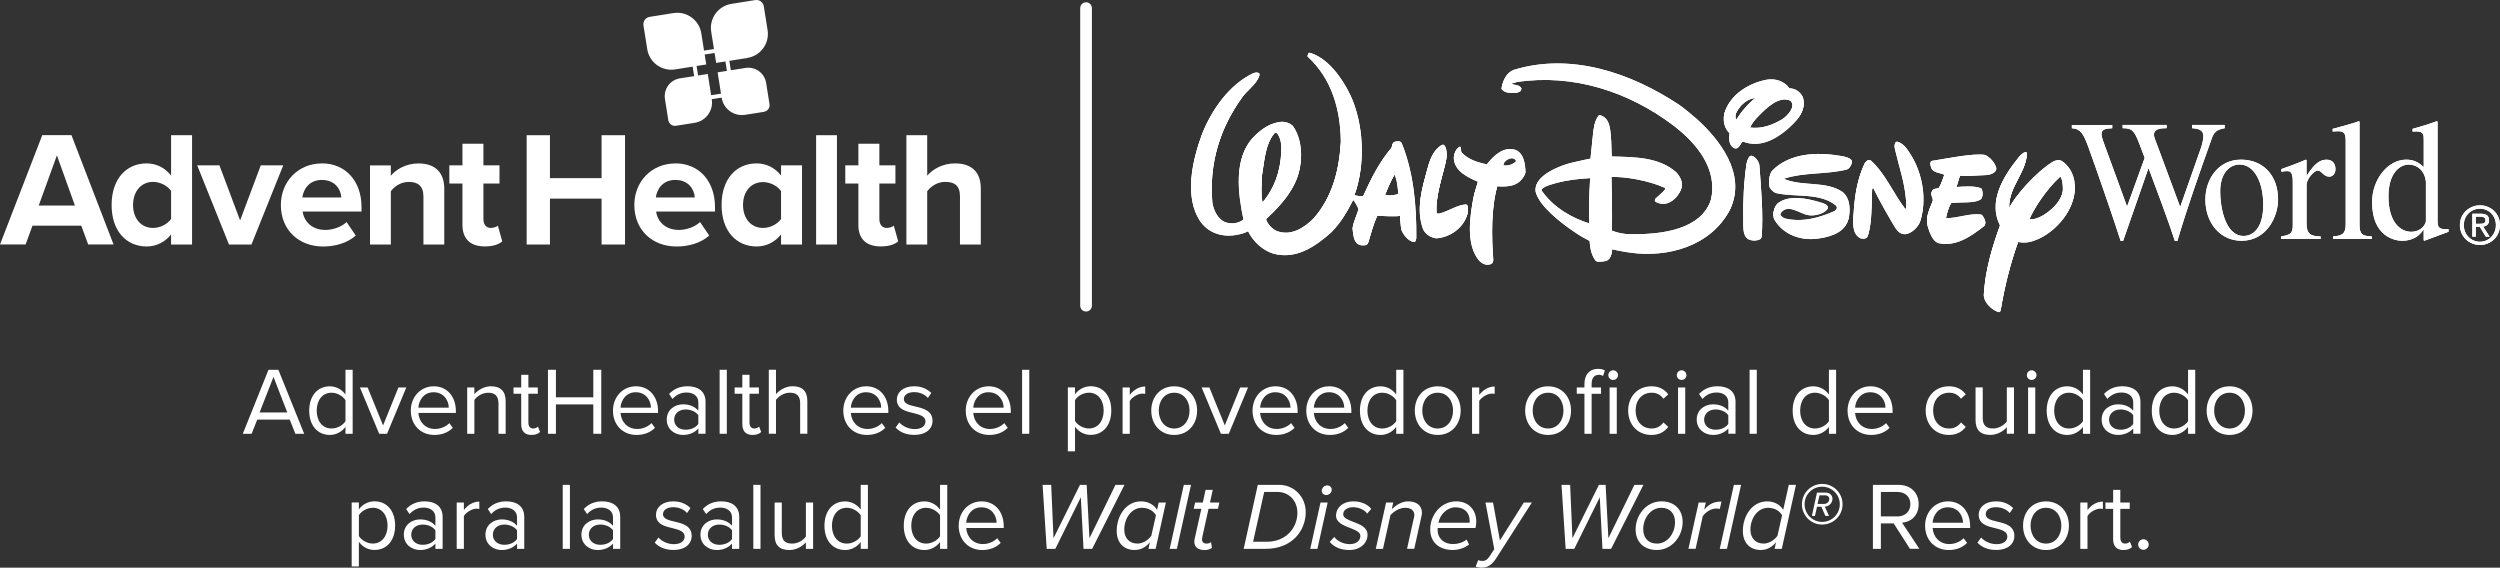 <?xml version="1.0" encoding="UTF-8"?>
<svg id="Layer_1" xmlns="http://www.w3.org/2000/svg" viewBox="0 0 641.06 145.56">
  <rect x="0" y="0" width="641.06" height="145.56" fill="#333333" stroke="none"/>
  <defs>
    <style>
      .cls-1 {
        fill: #fff;
      }
    </style>
  </defs>
  <g>
    <g>
      <path class="cls-1" d="M20.85,57.86h-12.52l-1.77,4.83H0l10.84-28.03h7.48l10.8,28.03h-6.51l-1.77-4.83ZM9.92,52.7h9.29l-4.62-12.86-4.66,12.86Z"/>
      <path class="cls-1" d="M43.87,60.13c-1.6,1.98-3.82,3.07-6.26,3.07-5.13,0-8.99-3.87-8.99-10.63s3.82-10.67,8.99-10.67c2.4,0,4.66,1.05,6.26,3.11v-10.34h5.38v28.03h-5.38v-2.56ZM43.87,48.95c-.92-1.34-2.82-2.31-4.62-2.31-3.03,0-5.13,2.4-5.13,5.93s2.1,5.88,5.13,5.88c1.81,0,3.7-.97,4.62-2.31v-7.19Z"/>
      <path class="cls-1" d="M50.55,42.4h5.72l5.3,14.12,5.3-14.12h5.76l-8.15,20.3h-5.76l-8.15-20.3Z"/>
      <path class="cls-1" d="M82.53,41.89c6.05,0,10.17,4.54,10.17,11.18v1.18h-15.09c.34,2.56,2.4,4.71,5.84,4.71,1.89,0,4.12-.76,5.42-2.02l2.35,3.45c-2.06,1.89-5.21,2.82-8.36,2.82-6.18,0-10.84-4.16-10.84-10.67,0-5.88,4.33-10.63,10.51-10.63ZM77.53,50.64h10c-.13-1.93-1.47-4.5-5-4.5-3.32,0-4.75,2.48-5,4.5Z"/>
      <path class="cls-1" d="M108.58,50.43c0-2.82-1.47-3.78-3.74-3.78-2.1,0-3.74,1.18-4.62,2.4v13.66h-5.34v-20.3h5.34v2.65c1.3-1.55,3.78-3.15,7.1-3.15,4.45,0,6.6,2.52,6.6,6.47v14.33h-5.34v-12.27Z"/>
      <path class="cls-1" d="M118.58,57.65v-10.59h-3.36v-4.66h3.36v-5.55h5.38v5.55h4.12v4.66h-4.12v9.16c0,1.26.67,2.23,1.85,2.23.8,0,1.55-.29,1.85-.59l1.13,4.03c-.8.71-2.23,1.3-4.45,1.3-3.74,0-5.76-1.93-5.76-5.55Z"/>
      <path class="cls-1" d="M154.26,50.93h-13.24v11.77h-5.97v-28.03h5.97v11.01h13.24v-11.01h6.01v28.03h-6.01v-11.77Z"/>
      <path class="cls-1" d="M173.17,41.89c6.05,0,10.17,4.54,10.17,11.18v1.18h-15.09c.34,2.56,2.4,4.71,5.84,4.71,1.89,0,4.12-.76,5.42-2.02l2.35,3.45c-2.06,1.89-5.21,2.82-8.36,2.82-6.18,0-10.84-4.16-10.84-10.67,0-5.88,4.33-10.63,10.51-10.63ZM168.17,50.64h10c-.13-1.93-1.47-4.5-5-4.5-3.32,0-4.75,2.48-5,4.5Z"/>
      <path class="cls-1" d="M200.28,60.13c-1.6,1.98-3.82,3.07-6.26,3.07-5.13,0-8.99-3.87-8.99-10.63s3.82-10.67,8.99-10.67c2.4,0,4.67,1.05,6.26,3.11v-2.61h5.38v20.3h-5.38v-2.56ZM200.28,49c-.93-1.34-2.82-2.31-4.62-2.31-3.03,0-5.13,2.35-5.13,5.88s2.1,5.88,5.13,5.88c1.81,0,3.7-.97,4.62-2.31v-7.14Z"/>
      <path class="cls-1" d="M209.27,34.67h5.34v28.03h-5.34v-28.03Z"/>
      <path class="cls-1" d="M220.11,57.65v-10.59h-3.36v-4.66h3.36v-5.55h5.38v5.55h4.12v4.66h-4.12v9.16c0,1.26.67,2.23,1.85,2.23.8,0,1.55-.29,1.85-.59l1.13,4.03c-.8.71-2.23,1.3-4.46,1.3-3.74,0-5.76-1.93-5.76-5.55Z"/>
      <path class="cls-1" d="M246.16,50.34c0-2.82-1.47-3.7-3.78-3.7-2.06,0-3.7,1.18-4.62,2.4v13.66h-5.34v-28.03h5.34v10.38c1.3-1.55,3.83-3.15,7.14-3.15,4.46,0,6.6,2.44,6.6,6.39v14.42h-5.34v-12.36Z"/>
    </g>
    <g>
      <path class="cls-1" d="M185.61,13.2l1.65,10.43-7.39,1.17-1.65-10.43,7.39-1.17M186.46,12.03l-9.41,1.49,1.97,12.46,9.41-1.49-1.97-12.46h0Z"/>
      <path class="cls-1" d="M181.11,16.53l-8,1.27c-3.4.54-6.6-1.78-7.14-5.19l-.97-6.09c-.17-1.05.55-2.04,1.6-2.2l6.09-.97c3.4-.54,6.6,1.78,7.14,5.19l1.27,8Z"/>
      <path class="cls-1" d="M191.64,14.86l-8,1.27-1.27-8c-.54-3.41,1.78-6.6,5.19-7.14l6.09-.97c1.05-.17,2.04.55,2.21,1.6l.97,6.09c.54,3.41-1.78,6.6-5.19,7.14Z"/>
      <path class="cls-1" d="M178.16,31.49l-4.82.76c-.94.15-1.82-.49-1.97-1.43l-.86-5.43c-.4-2.53,1.32-4.9,3.85-5.3l7.13-1.13,1.03,6.51c.45,2.87-1.5,5.56-4.37,6.02Z"/>
      <path class="cls-1" d="M195.89,28.68l-4.82.76c-2.87.45-5.56-1.5-6.02-4.37l-1.03-6.52,7.14-1.13c2.53-.4,4.9,1.32,5.3,3.85l.86,5.43c.15.94-.49,1.82-1.43,1.97Z"/>
    </g>
  </g>
  <g>
    <path class="cls-1" d="M570.45,32.03h-8.37v.83c1.42.14,2.92.31,2.92,2.04,0,.92-.34,2.24-.68,3.19l-5.27,14.98-5.59-15.07c-.62-1.74-1.13-2.7-1.13-3.46,0-1.58,1.93-1.67,3.25-1.67v-.83h-11.29v.83c2.26.05,2.89.31,4.28,3.97l1.38,3.64-4.52,12.48-6.08-16.64c-.2-.55-.47-1.32-.47-1.94,0-1.15.85-1.41,2.75-1.5v-.83h-10.36v.83c2.41.2,3,1.5,4.36,5.17,1.6,4.42,6,16.98,8.16,23.75h.62l6.52-18.71c1.81,4.8,5.28,14.09,6.76,18.71h.64c2.5-8.54,5.87-18,8.79-26.21.6-1.74,1.27-2.35,3.34-2.71v-.83Z"/>
    <path class="cls-1" d="M575.36,60.51c-5.07,0-6.05-8.15-6.05-11.42,0-4.6,2.33-6.9,4.99-6.9,3.88,0,6.05,4.8,6.05,10.29,0,6.31-2.84,8.02-4.99,8.02M574.64,40.94c-5.66,0-9.13,4.82-9.13,10.25,0,5.98,3.81,10.55,9.27,10.55,6.42,0,9.37-6.15,9.37-10.55,0-6.39-3.97-10.25-9.5-10.25"/>
    <path class="cls-1" d="M587.93,57.58c0,2.48-.67,2.6-3.01,3.05v.66h10.14v-.66c-2.16-.1-3.6-.27-3.6-3.3v-9.96c0-1.41,1.88-3.63,2.88-3.63s1.44,1.56,2.92,1.56c1.01,0,1.61-.85,1.61-1.95,0-1.48-.85-2.4-2.29-2.4-1.61,0-3.04.9-5.03,4.04h-.09v-3.95l-.2-.09c-2.07.9-4.19,1.7-6.26,2.4v.7c.38-.08.84-.17,1.44-.17.66,0,1.48.04,1.48,2.65v11.06Z"/>
    <path class="cls-1" d="M598.24,61.29h9.97v-.66c-2.45-.12-3.17-.5-3.17-3.05v-26.4l-.17-.09c-2.24.75-4.48,1.37-6.72,1.95v.69c.51-.03.89-.08,1.43-.08,1.65,0,1.91.71,1.91,2.7v21.09c0,2.42-.76,3.01-3.25,3.18v.66Z"/>
    <path class="cls-1" d="M622.06,56.78c-.35,1.6-1.99,2.66-3.75,2.66-2.8,0-5.85-2.46-5.85-9.07,0-6.01,2.88-8.17,5.24-8.17,1.99,0,4.06,1.41,4.36,4.42v10.16ZM627.89,58.74c-2.84.21-2.84-.66-2.84-2.48v-25.08l-.21-.09c-2.02.75-4.09,1.37-6.2,1.95v.7c.33-.03.76-.03,1-.03,1.86,0,1.86.92,1.86,2.24v6.9c-1.39-1.3-2.66-1.91-4.48-1.91-4.73,0-8.76,5.09-8.76,10.88,0,9.03,6.06,9.92,7.7,9.92,3.13,0,4.68-1.63,5.45-2.84h.08v2.7l.17.14c2.25-.84,4.19-1.56,6.21-2.31v-.7Z"/>
    <path class="cls-1" d="M634.85,57.39v-1.83h1.21c.63,0,1.27.15,1.27.87,0,.91-.67.95-1.43.95h-1.05ZM634.85,58.15h1.02l1.55,2.54h.98l-1.66-2.59c.86-.12,1.51-.57,1.51-1.61,0-1.16-.67-1.68-2.06-1.68h-2.22v5.88h.88v-2.54ZM635.93,62.82c2.76,0,5.13-2.14,5.13-5.1s-2.37-5.07-5.13-5.07-5.16,2.15-5.16,5.07,2.36,5.1,5.16,5.1M631.78,57.73c0-2.4,1.82-4.22,4.14-4.22s4.09,1.82,4.09,4.22-1.81,4.26-4.09,4.26-4.14-1.81-4.14-4.26"/>
    <path class="cls-1" d="M346.09,24.55c3.53,7.43,4.02,17.92,1.1,25.8.79.19,1.42.34,2.27.23,1.98-4.36,4.1-8.72,7.39-12.55,0-.52.14-1.23.73-1.38.58-.17,1.46-.25,1.75.39,3.01,7.41,3.81,15.83,3.74,24.24-.01.41-.14.83-.53.78-1.45-.23-2.7-1.83-3.22-3.2,0,0-.43-2.9-.29-3.54-.64.34-5.85,0-5.85,0-1.09,2.2-1.67,4.66-2.41,7.05-.25.67-1.32.62-2.05.46-1.75-.62-1.67-2.68-1.91-4.28.3-1.77,1.1-3.23,1.54-4.82-.05-.48-.99-2.15-1.38-2.47-1.46,2.91-3.14,5.89-5.71,8.43-4.16,3.67-8.97,6.88-14.7,5.36-2.63-.77-5.26-3.07-6.51-5.75-.75.39-1.68.69-2.56.85-3.55.78-7.31-.09-9.65-3.3-4.32-6.33-2.05-15.76.37-22.34,2.49-6.19,6.94-12.55,13.09-15.46.62-.26,1.81-.22,1.54.54-.8,2.28-3.23,3.65-4.55,5.72-5.47,7.67-8.4,16.76-7.53,26.87.29,2.05,1.4,4.35,3.37,5.12,1.61.53,3.52.3,4.76-.84-1.39-6.57-2.7-15.75,2.48-21.04,2.06-2.14,4.39-3.66,7.17-3.89,1.03,0,2.16.32,2.93,1.13,2.78,3.99,2.57,10.34.44,14.55-1.61,3.37-4.46,6.44-7.39,9.1.21,1.29,1.53,2.68,2.71,3.2,3.58,1.4,6.94-.66,9.49-3.2,4.9-5.57,6.68-12.56,7.1-19.96-.07-8.28-2.35-16.15-8.41-21.75-.3-.11-.07-.85.37-.76,4.54,1.31,8.27,6.42,10.3,10.71M430.21,27.02c-11.88-7.81-27.22-13.33-42.14-8.8-1.89.68-2.78,2.75-3.07,4.57.95,1.24,2.42,1.02,3.96,1.02.36-.23,1.02-.23,1.09-.78-.51-1.14-1.98-.75-2.78-1.37.43-.44,1.09-.3,1.6-.61,14.49-2.22,28.75,2.48,40.09,11.02,5.99,4.54,11.69,11.25,9.72,19.35-2.59,7.86-12.73,9.05-20.62,8.95-1.76,0-3.27-.3-4.83-.9.05-4.88-.04-10.97-.13-14.07,3.26-.2,9.56.84,13.74,2.74.8.57-1.54,2.23-2.42,3.08-.48.58,1.31,1.16,2.49,1.06,1.83-.3,3.36-1.84,4.1-3.6.49-1.67-.27-2.97-1.24-4.13-4.47-3.97-10.61-3.94-16.61-4.11-.06-2.19-.11-5.5-.51-7.48-.4-1.97-1.32-2.86-2.72-3.16-1.09,1.28-1.26,2.98-1.46,4.74-.24,2.12-.45,4.46-.66,6.43,0,0-3.27.66-5.19,1.14-1.92.48-9.5,3.01-8.85,7.04.86,3.59,6.29,7.89,10.03,10.39,1.21.84,2.44,1.55,3.8,2.24.16,1.85.44,3.67,1.6,5.13.38.35,1.71.21,2.71,0,1.25-.54,1.28-1.93,1.39-2.99,1.31.25,2.85.63,5.13.92,9.06,1.17,20.17-1.54,25.14-11.02,4.19-9.1-3.07-17.93-8.5-22.86-.75-.67-3.45-2.97-4.87-3.91M452.96,20.74c-4.47.84-9.37,3.67-10.83,8.5-.36,1.89.07,3.66,1.38,4.96-.14,1.18-.29,2.83.96,3.68,1.38.76,1.69-.96,2.41-1.61,4.1,1.67,8.04-.32,11.12-2.84,2.42-2.15,5.34-4.75,4.17-8.26-.67-1.37-2.05-2.22-3.44-2.22-1.39-1.91-3.58-2.53-5.77-2.21M450.32,25.17c-2.04,1.61-3.79,3.61-5.19,5.81-.72-1.37.45-2.74,1.32-3.9.99-1.01,2.42-1.97,3.87-1.91M459.54,26.55c.48,1.34-1.18,3.44-2.75,4.41-2.4,1.38-5.06,2.45-8.14,2.05.4-1.16,1.18-2.12,2.37-3.34,2.13-2.18,5.04-4.91,7.79-3.97.35.12.52.26.73.84M327.67,34.44c-.31-.45-.63-.5-.95-.17-2.41,2.98-2.56,7.21-3.22,11.04-.06,2.19-.29,4.82.15,6.88,3.15-3.76,4.63-8.06,4.9-13.16.1-1.68-.07-3.29-.87-4.59M486.44,36.65c-.79-.11-.69,1.02-.51,1.69.96,4.2,2.42,8.27,2.79,12.68.06.93.35,2.15-.23,2.93-3.15-4.06-4.98-8.87-8.78-12.4-.6-.52-1.33,0-1.69.69-1.75,3.75-2.43,7.89-2.7,12.24-.14,2.32-.59,5.43,1.76,6.63.67.23,1.57.15,1.83-.52,1.03-3.51.88-7.6,1.03-11.55,0-.36.23-1.08.44-.76,1.57,3.17,3.17,6.01,4.91,8.96.86,1.49,1.65,2.9,3.29,2.81,1.61-.21,2.92-1.51,3.65-2.91,1.82-5.5.66-11.93-1.98-16.52-.94-1.54-2.04-3.51-3.8-3.97M369.57,37.51c-2.27,1.36-3.03,3.9-3.65,6.18-1.26,4.61-2.84,9.86-1.09,14.86.51,1.44,1.98,2.37,3.43,2.57,3.37-.21,6.95-2.5,7.98-6.11.15-.77.27-2.25-.44-2.28-2.11.15-4.02,1.44-6.07,2.12-.49.11-1.31.58-1.46-.14-.14-3.97,1.05-7.65,1.99-11.32.4-1.65,1.02-3.45.37-5.22-.14-.39-.44-.99-1.04-.66M374.26,37.89c-.88.46-1.51,1.61-1.47,2.82.3,3.36,3.75,4.81,6.21,5.91-.43,1.44-.97,2.93-1.24,4.41-.86,4.78-1.83,11.5,1.32,15.55.8.96,1.83,1.55,2.99,1.22.4-.12.73-.31.74-.76-.45-6.27-.59-13.38,1.1-19.28,0,0,1.68.23,3.52-.14,1.82-.37,3-1.53,3.65-3.07-.07-2.12-.36-4.74-2.49-5.74-3.06-1.06-5.64,1.36-7.45,3.69-2.34-.55-4.68-1.16-6.45-3.07-.29-.45,0-1.14-.43-1.52M517.54,40.63c-3.82,4.75-7.83,11.01-4.69,17.21-2.05,5.68-3.81,11.49-4.17,17.85.08,1.59,1.32,2.97,2.63,3.8.44.24,1.49.87,1.61.33,1.02-6.13,2.5-12.03,4.54-17.76,1.92.28,3.11.21,5.7-1,4.38-2.21,8.55-7.04,8.77-12.32.06-2.85-.95-5.52-3.29-7.13-.75-.49-1.54-.25-2.27.09-4.52,2.75-10.02,9.12-11.26,11.92-.2-5.42,4.17-8.86,4.54-13.84,0-1.23-1.6.1-2.12.84M471.97,40.32c-6.19-1.09-13.16-.76-17.62,3.75-.78.89-.73,2.55-.66,3.68.2.74,1.03,1.54,1.75,1.76,4.91,1.15,11.19-.22,15.37,3.22.51.69.05,1.41-.58,1.76-3.88,1.67-7.99,2.88-12.52,1.88-.62-.17-1.53-.85-1.24-1.52,1.83-2.9,4.9-.07,7.17.3,1.13.27,3.66-.06,4.9-1.43.4-.78-.98-1.27-1.91-1.54-3.22-.93-7.76-2-10.74.16-.85.6-1.54,2.44-.96,3.89,2.48,4.22,7.25,5.64,11.7,4.88,3.03-.48,6.66-1.61,7.38-5.16.35-2.31.24-4.76-1.59-6.37-4.26-2.97-10.33-1.38-15.01-3.37-.13-.22-.05-.32.22-.45,4.98-1.61,10.82-1,15.94-2.3.76-.24,1.43-1.49,1.1-2.07-.73-.76-1.68-.88-2.7-1.07M508.76,40.02c-2.91-.43-9.07.85-13.39,1.54-.57.07-.43.61-.28,1.06.37,1.84,2.26,1.54,3.51,2.23-.51,1.22-.8,2.51-1.54,3.66-.65.24-1.75.08-1.83,1.15-.06.66.44,1.08.39,1.94-.67,1.82-1.86,3.74-1.4,6.1.54,2.08,1.5,4.33,2.92,4.67,4.53.91,8.26-1.76,11.7-4.44.6-.64-.55-2.55-.94-2.61-3.07-.38-5.93,1-9.01.92.3-1.53.68-2.85,1.41-4.15,2.5-.37,6.22.17,7.72-1.07.44-.51.26-2.19-.13-2.43-1.92-.71-4.41-.43-6.32-.33.32-1.03.63-2.15.98-3.19,1.61.14,3.21.04,4.66-.07,1.56-.14,3.45.14,4.54-1.16.32-.66-.9-2.44-1.6-2.98-.7-.54-1-.79-1.39-.85M449.07,40.25c-.8-.1-1.09,1.2-1.23,1.83-.67,4.6-.94,9.73-.82,14.69.04,1.86-.21,4.34,1.99,4.82.87.24,2.5,0,2.63-.62.44-5.82-.15-12.32-.58-18.28-.04-.61-.81-2.14-1.98-2.44M388.67,41.09c.3.62-.51.99-.87,1.22-.79.44-1.61.55-2.42.38,0-.45.27-1.09.72-1.44.66-.55,1.9-1.1,2.56-.16M357.58,44.76c-.88,1.61-1.69,3.29-2.34,5.04-.14.28-.29.55.07.55,1.35.11,2.35.06,3.29-.46-.22-1.77-.29-3.61-1.02-5.13M528.94,49.05c-.52,3.59-4.75,6.63-6.87,7.27-.72.23-1.04.23-1.84.23,1.2-2.93,4.47-7.95,7.91-11.1.56-.58.95,2.38.8,3.6M407.75,45.68c-.27,4.25-.32,8.97-.29,11.93-4.41-1.37-9.07-3.96-12.14-8.26-.72-1.19,1.96-1.91,3.28-2.29,2.91-.84,6-1.21,9.14-1.38"/>
    <path class="cls-1" d="M346.2,24.24c3.53,7.43,4.02,17.92,1.09,25.79.79.19,1.42.34,2.28.23,1.98-4.36,4.09-8.72,7.39-12.55,0-.52.14-1.23.73-1.37.58-.17,1.46-.26,1.75.39,3.01,7.41,3.81,15.83,3.74,24.24-.02.4-.14.82-.52.77-1.46-.23-2.7-1.83-3.22-3.2,0,0-.43-2.9-.29-3.53-.64.34-5.85,0-5.85,0-1.09,2.2-1.67,4.66-2.41,7.04-.25.67-1.31.63-2.05.46-1.76-.62-1.68-2.68-1.91-4.28.3-1.78,1.1-3.23,1.54-4.82-.06-.48-.99-2.16-1.38-2.47-1.46,2.92-3.14,5.89-5.71,8.42-4.16,3.68-8.98,6.88-14.7,5.37-2.63-.77-5.26-3.07-6.51-5.75-.75.39-1.68.69-2.56.85-3.55.79-7.31-.09-9.65-3.3-4.32-6.33-2.05-15.76.37-22.33,2.48-6.19,6.93-12.55,13.09-15.46.61-.25,1.81-.22,1.54.55-.81,2.28-3.23,3.66-4.55,5.72-5.47,7.66-8.4,16.76-7.53,26.87.29,2.06,1.4,4.35,3.36,5.12,1.62.53,3.52.3,4.76-.85-1.39-6.56-2.7-15.75,2.48-21.04,2.06-2.14,4.39-3.66,7.17-3.89,1.03,0,2.16.32,2.93,1.14,2.77,3.99,2.56,10.34.44,14.55-1.61,3.36-4.46,6.43-7.39,9.1.21,1.29,1.54,2.68,2.71,3.2,3.58,1.4,6.95-.66,9.49-3.2,4.9-5.57,6.67-12.57,7.1-19.96-.06-8.28-2.34-16.15-8.41-21.75-.3-.11-.07-.85.37-.76,4.54,1.3,8.27,6.42,10.3,10.71M430.32,26.71c-11.88-7.82-27.22-13.34-42.14-8.8-1.89.68-2.78,2.75-3.07,4.57.95,1.24,2.42,1.02,3.96,1.02.36-.24,1.02-.24,1.09-.79-.51-1.14-1.98-.74-2.77-1.37.43-.44,1.09-.3,1.6-.61,14.48-2.22,28.75,2.48,40.09,11.01,5.98,4.54,11.69,11.25,9.72,19.36-2.58,7.85-12.73,9.05-20.62,8.96-1.76,0-3.27-.31-4.83-.91.05-4.89-.04-10.97-.13-14.07,3.26-.2,9.56.84,13.73,2.74.8.57-1.54,2.23-2.42,3.08-.48.58,1.31,1.16,2.5,1.06,1.83-.31,3.36-1.84,4.1-3.6.5-1.67-.27-2.98-1.24-4.13-4.47-3.97-10.61-3.94-16.6-4.11-.06-2.19-.11-5.5-.51-7.48-.41-1.97-1.32-2.85-2.72-3.16-1.08,1.28-1.26,2.98-1.45,4.74-.23,2.13-.45,4.46-.66,6.43,0,0-3.28.66-5.19,1.14-1.92.48-9.5,3.01-8.85,7.04.86,3.59,6.29,7.89,10.03,10.39,1.21.85,2.44,1.55,3.8,2.23.16,1.85.43,3.67,1.6,5.13.38.36,1.71.22,2.71,0,1.25-.54,1.28-1.93,1.39-2.99,1.31.25,2.86.63,5.13.92,9.07,1.18,20.18-1.54,25.15-11.02,4.18-9.1-3.07-17.93-8.5-22.86-.76-.67-3.46-2.98-4.88-3.91M453.06,20.43c-4.47.84-9.36,3.67-10.83,8.5-.36,1.88.07,3.66,1.39,4.96-.14,1.19-.29,2.84.96,3.68,1.38.76,1.69-.96,2.41-1.61,4.1,1.67,8.04-.31,11.12-2.83,2.42-2.15,5.33-4.75,4.17-8.27-.67-1.37-2.04-2.22-3.43-2.22-1.39-1.91-3.58-2.53-5.78-2.21M450.42,24.86c-2.05,1.6-3.79,3.61-5.19,5.81-.72-1.37.45-2.74,1.32-3.9,1-1.01,2.42-1.97,3.88-1.91M459.64,26.23c.48,1.35-1.18,3.45-2.76,4.42-2.4,1.38-5.06,2.44-8.14,2.05.4-1.17,1.17-2.12,2.38-3.34,2.13-2.18,5.04-4.91,7.78-3.97.35.12.53.26.74.84M327.77,34.13c-.31-.45-.63-.49-.95-.16-2.41,2.97-2.56,7.21-3.22,11.04-.07,2.19-.29,4.81.15,6.88,3.15-3.77,4.63-8.06,4.9-13.16.1-1.68-.07-3.28-.88-4.59M486.55,36.34c-.79-.12-.69,1.02-.52,1.69.96,4.2,2.43,8.27,2.8,12.68.06.93.36,2.15-.22,2.93-3.15-4.06-4.98-8.87-8.78-12.4-.6-.52-1.34,0-1.69.69-1.75,3.75-2.42,7.89-2.71,12.25-.14,2.32-.58,5.44,1.76,6.63.67.23,1.57.15,1.83-.52,1.03-3.51.89-7.61,1.03-11.55,0-.36.23-1.08.44-.76,1.57,3.17,3.17,6.01,4.91,8.96.87,1.49,1.65,2.9,3.29,2.81,1.6-.21,2.92-1.51,3.65-2.91,1.83-5.5.66-11.93-1.98-16.52-.95-1.54-2.04-3.52-3.8-3.97M369.67,37.2c-2.27,1.36-3.03,3.9-3.65,6.18-1.26,4.61-2.85,9.86-1.1,14.86.52,1.44,1.98,2.36,3.43,2.57,3.36-.21,6.95-2.5,7.97-6.11.15-.77.27-2.26-.44-2.28-2.11.15-4.02,1.45-6.07,2.12-.49.1-1.31.57-1.46-.14-.14-3.97,1.05-7.66,1.98-11.33.4-1.65,1.02-3.45.37-5.21-.14-.39-.44-.99-1.04-.66M374.36,37.57c-.89.46-1.52,1.61-1.47,2.82.3,3.36,3.76,4.81,6.21,5.91-.43,1.44-.97,2.93-1.23,4.41-.86,4.78-1.83,11.49,1.32,15.54.8.96,1.83,1.55,2.99,1.22.41-.12.73-.3.74-.76-.44-6.27-.59-13.38,1.1-19.28,0,0,1.68.23,3.51-.15,1.82-.37,3-1.53,3.65-3.07-.08-2.12-.36-4.74-2.48-5.74-3.07-1.06-5.64,1.37-7.46,3.69-2.34-.55-4.68-1.17-6.44-3.07-.3-.46,0-1.14-.43-1.52M517.65,40.32c-3.81,4.75-7.84,11.01-4.68,17.21-2.05,5.67-3.82,11.49-4.18,17.85.08,1.59,1.32,2.97,2.63,3.81.44.24,1.49.87,1.61.33,1.02-6.14,2.49-12.03,4.55-17.76,1.92.28,3.1.21,5.7-.99,4.39-2.21,8.55-7.05,8.78-12.32.06-2.85-.95-5.52-3.29-7.12-.76-.49-1.54-.25-2.27.08-4.53,2.75-10.02,9.12-11.27,11.92-.2-5.42,4.17-8.86,4.55-13.84,0-1.24-1.6.1-2.12.84M472.07,40c-6.19-1.09-13.17-.76-17.63,3.75-.78.89-.73,2.55-.66,3.68.2.74,1.03,1.54,1.75,1.76,4.9,1.14,11.2-.22,15.37,3.22.51.69.05,1.41-.58,1.76-3.88,1.67-7.99,2.88-12.51,1.88-.62-.17-1.54-.85-1.24-1.52,1.83-2.9,4.9-.06,7.17.31,1.13.27,3.66-.07,4.9-1.43.4-.78-.98-1.27-1.9-1.54-3.22-.93-7.76-2-10.75.16-.85.6-1.54,2.44-.96,3.89,2.48,4.21,7.26,5.64,11.71,4.88,3.03-.48,6.66-1.6,7.38-5.16.35-2.31.23-4.76-1.59-6.37-4.26-2.97-10.32-1.38-15.01-3.37-.12-.23-.05-.32.22-.46,4.98-1.6,10.82-1,15.94-2.3.75-.24,1.43-1.49,1.1-2.07-.73-.75-1.68-.88-2.7-1.07M508.87,39.71c-2.91-.43-9.08.84-13.4,1.53-.57.07-.43.61-.28,1.06.37,1.84,2.26,1.54,3.51,2.22-.51,1.23-.8,2.52-1.54,3.67-.65.24-1.76.09-1.83,1.15-.06.65.44,1.09.39,1.93-.68,1.83-1.85,3.74-1.4,6.1.54,2.07,1.51,4.32,2.92,4.67,4.53.91,8.26-1.76,11.7-4.43.6-.64-.55-2.55-.94-2.6-3.07-.39-5.93.99-9,.92.29-1.53.67-2.86,1.41-4.16,2.5-.37,6.22.17,7.72-1.06.44-.51.26-2.19-.13-2.43-1.91-.71-4.41-.43-6.32-.33.32-1.03.64-2.15.97-3.19,1.6.14,3.21.04,4.67-.07,1.57-.15,3.45.14,4.54-1.16.32-.66-.91-2.43-1.61-2.98-.7-.54-.99-.78-1.38-.84M449.18,39.94c-.8-.1-1.09,1.2-1.23,1.83-.67,4.6-.93,9.73-.82,14.69.04,1.86-.21,4.35,1.98,4.81.88.24,2.5,0,2.63-.61.44-5.82-.15-12.32-.59-18.29-.04-.61-.8-2.14-1.98-2.44M388.77,40.77c.29.62-.52,1-.87,1.22-.79.44-1.61.55-2.42.38,0-.45.26-1.08.72-1.44.67-.54,1.91-1.1,2.57-.16M357.69,44.45c-.88,1.61-1.69,3.29-2.34,5.04-.14.28-.29.55.07.55,1.35.11,2.35.07,3.29-.46-.22-1.78-.29-3.62-1.02-5.13M529.05,48.74c-.52,3.59-4.75,6.64-6.87,7.26-.72.23-1.04.23-1.83.23,1.2-2.93,4.46-7.95,7.91-11.1.56-.59.95,2.38.8,3.61M407.86,45.37c-.27,4.24-.32,8.97-.29,11.93-4.41-1.37-9.06-3.96-12.13-8.25-.72-1.19,1.96-1.91,3.29-2.29,2.9-.84,6-1.21,9.14-1.38"/>
    <path class="cls-1" d="M570.45,32.03h-8.37v.83c1.42.14,2.92.31,2.92,2.04,0,.92-.34,2.24-.68,3.19l-5.27,14.98-5.59-15.07c-.62-1.74-1.13-2.7-1.13-3.46,0-1.58,1.93-1.67,3.25-1.67v-.83h-11.29v.83c2.26.05,2.89.31,4.28,3.97l1.38,3.64-4.52,12.48-6.08-16.64c-.2-.55-.47-1.32-.47-1.94,0-1.15.85-1.41,2.75-1.5v-.83h-10.36v.83c2.41.2,3,1.5,4.36,5.17,1.6,4.42,6,16.98,8.16,23.75h.62l6.52-18.71c1.81,4.8,5.28,14.09,6.76,18.71h.64c2.5-8.54,5.87-18,8.79-26.21.6-1.74,1.27-2.35,3.34-2.71v-.83Z"/>
    <path class="cls-1" d="M575.36,60.51c-5.07,0-6.05-8.15-6.05-11.42,0-4.6,2.33-6.9,4.99-6.9,3.88,0,6.05,4.8,6.05,10.29,0,6.31-2.84,8.02-4.99,8.02M574.64,40.94c-5.66,0-9.13,4.82-9.13,10.25,0,5.98,3.81,10.55,9.27,10.55,6.42,0,9.37-6.15,9.37-10.55,0-6.39-3.97-10.25-9.5-10.25"/>
    <path class="cls-1" d="M587.93,57.58c0,2.48-.67,2.6-3.01,3.05v.66h10.14v-.66c-2.16-.1-3.6-.27-3.6-3.3v-9.96c0-1.41,1.88-3.63,2.88-3.63s1.44,1.56,2.92,1.56c1.01,0,1.61-.85,1.61-1.95,0-1.48-.85-2.4-2.29-2.4-1.61,0-3.04.9-5.03,4.04h-.09v-3.95l-.2-.09c-2.07.9-4.19,1.7-6.26,2.4v.7c.38-.08.84-.17,1.44-.17.66,0,1.48.04,1.48,2.65v11.06Z"/>
    <path class="cls-1" d="M598.24,61.29h9.97v-.66c-2.45-.12-3.17-.5-3.17-3.05v-26.4l-.17-.09c-2.24.75-4.48,1.37-6.72,1.95v.69c.51-.03.89-.08,1.43-.08,1.65,0,1.91.71,1.91,2.7v21.09c0,2.42-.76,3.01-3.25,3.18v.66Z"/>
    <path class="cls-1" d="M622.06,56.78c-.35,1.6-1.99,2.66-3.75,2.66-2.8,0-5.85-2.46-5.85-9.07,0-6.01,2.88-8.17,5.24-8.17,1.99,0,4.06,1.41,4.36,4.42v10.16ZM627.89,58.74c-2.84.21-2.84-.66-2.84-2.48v-25.08l-.21-.09c-2.02.75-4.09,1.37-6.2,1.95v.7c.33-.03.76-.03,1-.03,1.86,0,1.86.92,1.86,2.24v6.9c-1.39-1.3-2.66-1.91-4.48-1.91-4.73,0-8.76,5.09-8.76,10.88,0,9.03,6.06,9.92,7.7,9.92,3.13,0,4.68-1.63,5.45-2.84h.08v2.7l.17.14c2.25-.84,4.19-1.56,6.21-2.31v-.7Z"/>
    <path class="cls-1" d="M634.85,57.39v-1.83h1.21c.63,0,1.27.15,1.27.87,0,.91-.67.95-1.43.95h-1.05ZM634.85,58.15h1.02l1.55,2.54h.98l-1.66-2.59c.86-.12,1.51-.57,1.51-1.61,0-1.16-.67-1.68-2.06-1.68h-2.22v5.88h.88v-2.54ZM635.93,62.82c2.76,0,5.13-2.14,5.13-5.1s-2.37-5.07-5.13-5.07-5.16,2.15-5.16,5.07,2.36,5.1,5.16,5.1M631.78,57.73c0-2.4,1.82-4.22,4.14-4.22s4.09,1.82,4.09,4.22-1.81,4.26-4.09,4.26-4.14-1.81-4.14-4.26"/>
    <path class="cls-1" d="M346.09,24.55c3.53,7.43,4.02,17.92,1.1,25.8.79.19,1.42.34,2.27.23,1.98-4.36,4.1-8.72,7.39-12.55,0-.52.14-1.23.73-1.38.58-.17,1.46-.25,1.75.39,3.01,7.41,3.81,15.83,3.74,24.24-.01.41-.14.83-.53.78-1.45-.23-2.7-1.83-3.22-3.2,0,0-.43-2.9-.29-3.54-.64.34-5.85,0-5.85,0-1.09,2.2-1.67,4.66-2.41,7.05-.25.67-1.32.62-2.05.46-1.75-.62-1.67-2.68-1.91-4.28.3-1.77,1.1-3.23,1.54-4.82-.05-.48-.99-2.15-1.38-2.47-1.46,2.91-3.14,5.89-5.71,8.43-4.16,3.67-8.97,6.88-14.7,5.36-2.63-.77-5.26-3.07-6.51-5.75-.75.39-1.68.69-2.56.85-3.55.78-7.31-.09-9.65-3.3-4.32-6.33-2.05-15.76.37-22.34,2.49-6.19,6.94-12.55,13.09-15.46.62-.26,1.81-.22,1.54.54-.8,2.28-3.23,3.65-4.55,5.72-5.47,7.67-8.4,16.76-7.53,26.87.29,2.05,1.4,4.35,3.37,5.12,1.61.53,3.52.3,4.76-.84-1.39-6.57-2.7-15.75,2.48-21.04,2.06-2.14,4.39-3.66,7.17-3.89,1.03,0,2.16.32,2.93,1.13,2.78,3.99,2.57,10.34.44,14.55-1.61,3.37-4.46,6.44-7.39,9.1.21,1.29,1.53,2.68,2.71,3.2,3.58,1.4,6.94-.66,9.49-3.2,4.9-5.57,6.68-12.56,7.1-19.96-.07-8.28-2.35-16.15-8.41-21.75-.3-.11-.07-.85.37-.76,4.54,1.31,8.27,6.42,10.3,10.71M430.21,27.02c-11.88-7.81-27.22-13.33-42.14-8.8-1.89.68-2.78,2.75-3.07,4.57.95,1.24,2.42,1.02,3.96,1.02.36-.23,1.02-.23,1.09-.78-.51-1.14-1.98-.75-2.78-1.37.43-.44,1.09-.3,1.6-.61,14.49-2.22,28.75,2.48,40.09,11.02,5.99,4.54,11.69,11.25,9.72,19.35-2.59,7.86-12.73,9.05-20.62,8.95-1.76,0-3.27-.3-4.83-.9.05-4.88-.04-10.97-.13-14.07,3.26-.2,9.56.84,13.74,2.74.8.57-1.54,2.23-2.42,3.08-.48.58,1.31,1.16,2.49,1.06,1.83-.3,3.36-1.84,4.1-3.6.49-1.67-.27-2.97-1.24-4.13-4.47-3.97-10.61-3.94-16.61-4.11-.06-2.19-.11-5.5-.51-7.48-.4-1.97-1.32-2.86-2.72-3.16-1.09,1.28-1.26,2.98-1.46,4.74-.24,2.12-.45,4.46-.66,6.43,0,0-3.27.66-5.19,1.14-1.92.48-9.5,3.01-8.85,7.04.86,3.59,6.29,7.89,10.03,10.39,1.21.84,2.44,1.55,3.8,2.24.16,1.85.44,3.67,1.6,5.13.38.35,1.71.21,2.71,0,1.25-.54,1.28-1.93,1.39-2.99,1.31.25,2.85.63,5.13.92,9.06,1.17,20.17-1.54,25.14-11.02,4.19-9.1-3.07-17.93-8.5-22.86-.75-.67-3.45-2.97-4.87-3.91M452.96,20.74c-4.47.84-9.37,3.67-10.83,8.5-.36,1.89.07,3.66,1.38,4.96-.14,1.18-.29,2.83.96,3.68,1.38.76,1.69-.96,2.41-1.61,4.1,1.67,8.04-.32,11.12-2.84,2.42-2.15,5.34-4.75,4.17-8.26-.67-1.37-2.05-2.22-3.44-2.22-1.39-1.91-3.58-2.53-5.77-2.21M450.32,25.17c-2.04,1.61-3.79,3.61-5.19,5.81-.72-1.37.45-2.74,1.32-3.9.99-1.01,2.42-1.97,3.87-1.91M459.54,26.55c.48,1.34-1.18,3.44-2.75,4.41-2.4,1.38-5.06,2.45-8.14,2.05.4-1.16,1.18-2.12,2.37-3.34,2.13-2.18,5.04-4.91,7.79-3.97.35.12.52.26.73.84M327.67,34.44c-.31-.45-.63-.5-.95-.17-2.41,2.98-2.56,7.21-3.22,11.04-.06,2.19-.29,4.82.15,6.88,3.15-3.76,4.63-8.06,4.9-13.16.1-1.68-.07-3.29-.87-4.59M486.44,36.65c-.79-.11-.69,1.02-.51,1.69.96,4.2,2.42,8.27,2.79,12.68.06.93.35,2.15-.23,2.93-3.15-4.06-4.98-8.87-8.78-12.4-.6-.52-1.33,0-1.69.69-1.75,3.75-2.43,7.89-2.7,12.24-.14,2.32-.59,5.43,1.76,6.63.67.23,1.57.15,1.83-.52,1.03-3.51.88-7.6,1.03-11.55,0-.36.23-1.08.44-.76,1.57,3.17,3.17,6.01,4.91,8.96.86,1.49,1.65,2.9,3.29,2.81,1.61-.21,2.92-1.51,3.65-2.91,1.82-5.5.66-11.93-1.98-16.52-.94-1.54-2.04-3.51-3.8-3.97M369.57,37.51c-2.27,1.36-3.03,3.9-3.65,6.18-1.26,4.61-2.84,9.86-1.09,14.86.51,1.44,1.98,2.37,3.43,2.57,3.37-.21,6.95-2.5,7.98-6.11.15-.77.27-2.25-.44-2.28-2.11.15-4.02,1.44-6.07,2.12-.49.11-1.31.58-1.46-.14-.14-3.97,1.05-7.65,1.99-11.32.4-1.65,1.02-3.45.37-5.22-.14-.39-.44-.99-1.04-.66M374.26,37.89c-.88.46-1.51,1.61-1.47,2.82.3,3.36,3.75,4.81,6.21,5.91-.43,1.44-.97,2.93-1.24,4.41-.86,4.78-1.83,11.5,1.32,15.55.8.96,1.83,1.55,2.99,1.22.4-.12.73-.31.74-.76-.45-6.27-.59-13.38,1.1-19.28,0,0,1.68.23,3.52-.14,1.82-.37,3-1.53,3.65-3.07-.07-2.12-.36-4.74-2.49-5.74-3.06-1.06-5.64,1.36-7.45,3.69-2.34-.55-4.68-1.16-6.45-3.07-.29-.45,0-1.14-.43-1.52M517.54,40.63c-3.82,4.75-7.83,11.01-4.69,17.21-2.05,5.68-3.81,11.49-4.17,17.85.08,1.59,1.32,2.97,2.63,3.8.44.24,1.49.87,1.61.33,1.02-6.13,2.5-12.03,4.54-17.76,1.92.28,3.11.21,5.7-1,4.38-2.21,8.55-7.04,8.77-12.32.06-2.85-.95-5.52-3.29-7.13-.75-.49-1.54-.25-2.27.09-4.52,2.75-10.02,9.12-11.26,11.92-.2-5.42,4.17-8.86,4.54-13.84,0-1.23-1.6.1-2.12.84M471.97,40.32c-6.19-1.09-13.16-.76-17.62,3.75-.78.89-.73,2.55-.66,3.68.2.74,1.03,1.54,1.75,1.76,4.91,1.15,11.19-.22,15.37,3.22.51.69.05,1.41-.58,1.76-3.88,1.67-7.99,2.88-12.52,1.88-.62-.17-1.53-.85-1.24-1.52,1.83-2.9,4.9-.07,7.17.3,1.13.27,3.66-.06,4.9-1.43.4-.78-.98-1.27-1.91-1.54-3.22-.93-7.76-2-10.74.16-.85.6-1.54,2.44-.96,3.89,2.48,4.22,7.25,5.64,11.7,4.88,3.03-.48,6.66-1.61,7.38-5.16.35-2.31.24-4.76-1.59-6.37-4.26-2.97-10.33-1.38-15.01-3.37-.13-.22-.05-.32.22-.45,4.98-1.61,10.82-1,15.94-2.3.76-.24,1.43-1.49,1.1-2.07-.73-.76-1.68-.88-2.7-1.07M508.76,40.02c-2.91-.43-9.07.85-13.39,1.54-.57.07-.43.61-.28,1.06.37,1.84,2.26,1.54,3.51,2.23-.51,1.22-.8,2.51-1.54,3.66-.65.24-1.75.08-1.83,1.15-.06.66.44,1.08.39,1.94-.67,1.82-1.86,3.74-1.4,6.1.54,2.08,1.5,4.33,2.92,4.67,4.53.91,8.26-1.76,11.7-4.44.6-.64-.55-2.55-.94-2.61-3.07-.38-5.93,1-9.01.92.3-1.53.68-2.85,1.41-4.15,2.5-.37,6.22.17,7.72-1.07.44-.51.26-2.19-.13-2.43-1.92-.71-4.41-.43-6.32-.33.32-1.03.63-2.15.98-3.19,1.61.14,3.21.04,4.66-.07,1.56-.14,3.45.14,4.54-1.16.32-.66-.9-2.44-1.6-2.98-.7-.54-1-.79-1.39-.85M449.07,40.25c-.8-.1-1.09,1.2-1.23,1.83-.67,4.6-.94,9.73-.82,14.69.04,1.86-.21,4.34,1.99,4.82.87.24,2.5,0,2.63-.62.44-5.82-.15-12.32-.58-18.28-.04-.61-.81-2.14-1.98-2.44M388.67,41.09c.3.62-.51.99-.87,1.22-.79.44-1.61.55-2.42.38,0-.45.27-1.09.72-1.44.66-.55,1.9-1.1,2.56-.16M357.58,44.76c-.88,1.61-1.69,3.29-2.34,5.04-.14.28-.29.55.07.55,1.35.11,2.35.06,3.29-.46-.22-1.77-.29-3.61-1.02-5.13M528.94,49.05c-.52,3.59-4.75,6.63-6.87,7.27-.72.23-1.04.23-1.84.23,1.2-2.93,4.47-7.95,7.91-11.1.56-.58.95,2.38.8,3.6M407.75,45.68c-.27,4.25-.32,8.97-.29,11.93-4.41-1.37-9.07-3.96-12.14-8.26-.72-1.19,1.96-1.91,3.28-2.29,2.91-.84,6-1.21,9.14-1.38"/>
    <path class="cls-1" d="M346.2,24.24c3.53,7.43,4.02,17.92,1.09,25.79.79.19,1.42.34,2.28.23,1.98-4.36,4.09-8.72,7.39-12.55,0-.52.14-1.23.73-1.37.58-.17,1.46-.26,1.75.39,3.01,7.41,3.81,15.83,3.74,24.24-.02.4-.14.82-.52.77-1.46-.23-2.7-1.83-3.22-3.2,0,0-.43-2.9-.29-3.53-.64.34-5.85,0-5.85,0-1.09,2.2-1.67,4.66-2.41,7.04-.25.67-1.31.63-2.05.46-1.76-.62-1.68-2.68-1.91-4.28.3-1.78,1.1-3.23,1.54-4.82-.06-.48-.99-2.16-1.38-2.47-1.46,2.92-3.14,5.89-5.71,8.42-4.16,3.68-8.98,6.88-14.7,5.37-2.63-.77-5.26-3.07-6.51-5.75-.75.39-1.68.69-2.56.85-3.55.79-7.31-.09-9.65-3.3-4.32-6.33-2.05-15.76.37-22.33,2.48-6.19,6.93-12.55,13.09-15.46.61-.25,1.81-.22,1.54.55-.81,2.28-3.23,3.66-4.55,5.72-5.47,7.66-8.4,16.76-7.53,26.87.29,2.06,1.4,4.35,3.36,5.12,1.62.53,3.52.3,4.76-.85-1.39-6.56-2.7-15.75,2.48-21.04,2.06-2.14,4.39-3.66,7.17-3.89,1.03,0,2.16.32,2.93,1.14,2.77,3.99,2.56,10.34.44,14.55-1.61,3.36-4.46,6.43-7.39,9.1.21,1.29,1.54,2.68,2.71,3.2,3.58,1.4,6.95-.66,9.49-3.2,4.9-5.57,6.67-12.57,7.1-19.96-.06-8.28-2.34-16.15-8.41-21.75-.3-.11-.07-.85.37-.76,4.54,1.3,8.27,6.42,10.3,10.71M430.32,26.71c-11.88-7.82-27.22-13.34-42.14-8.8-1.89.68-2.78,2.75-3.07,4.57.95,1.24,2.42,1.02,3.96,1.02.36-.24,1.02-.24,1.09-.79-.51-1.14-1.98-.74-2.77-1.37.43-.44,1.09-.3,1.6-.61,14.48-2.22,28.75,2.48,40.09,11.01,5.98,4.54,11.69,11.25,9.72,19.36-2.58,7.85-12.73,9.05-20.62,8.96-1.76,0-3.27-.31-4.83-.91.05-4.89-.04-10.97-.13-14.07,3.26-.2,9.56.84,13.73,2.74.8.57-1.54,2.23-2.42,3.08-.48.58,1.31,1.16,2.5,1.06,1.83-.31,3.36-1.84,4.1-3.6.5-1.67-.27-2.98-1.24-4.13-4.47-3.97-10.61-3.94-16.6-4.11-.06-2.19-.11-5.5-.51-7.48-.41-1.97-1.32-2.85-2.72-3.16-1.08,1.28-1.26,2.98-1.45,4.74-.23,2.13-.45,4.46-.66,6.43,0,0-3.28.66-5.19,1.14-1.92.48-9.5,3.01-8.85,7.04.86,3.59,6.29,7.89,10.03,10.39,1.21.85,2.44,1.55,3.8,2.23.16,1.85.43,3.67,1.6,5.13.38.36,1.71.22,2.71,0,1.25-.54,1.28-1.93,1.39-2.99,1.31.25,2.86.63,5.13.92,9.07,1.18,20.18-1.54,25.15-11.02,4.18-9.1-3.07-17.93-8.5-22.86-.76-.67-3.46-2.98-4.88-3.91M453.06,20.43c-4.47.84-9.36,3.67-10.83,8.5-.36,1.88.07,3.66,1.39,4.96-.14,1.19-.29,2.84.96,3.68,1.38.76,1.69-.96,2.41-1.61,4.1,1.67,8.04-.31,11.12-2.83,2.42-2.15,5.33-4.75,4.17-8.27-.67-1.37-2.04-2.22-3.43-2.22-1.39-1.91-3.58-2.53-5.78-2.21M450.42,24.86c-2.05,1.6-3.79,3.61-5.19,5.81-.72-1.37.45-2.74,1.32-3.9,1-1.01,2.42-1.97,3.88-1.91M459.64,26.23c.48,1.35-1.18,3.45-2.76,4.42-2.4,1.38-5.06,2.44-8.14,2.05.4-1.17,1.17-2.12,2.38-3.34,2.13-2.18,5.04-4.91,7.78-3.97.35.12.53.26.74.84M327.77,34.13c-.31-.45-.63-.49-.95-.16-2.41,2.97-2.56,7.21-3.22,11.04-.07,2.19-.29,4.81.15,6.88,3.15-3.77,4.63-8.06,4.9-13.16.1-1.68-.07-3.28-.88-4.59M486.55,36.34c-.79-.12-.69,1.02-.52,1.69.96,4.2,2.43,8.27,2.8,12.68.06.93.36,2.15-.22,2.93-3.15-4.06-4.98-8.87-8.78-12.4-.6-.52-1.34,0-1.69.69-1.75,3.75-2.42,7.89-2.71,12.25-.14,2.32-.58,5.44,1.76,6.63.67.23,1.57.15,1.83-.52,1.03-3.51.89-7.61,1.03-11.55,0-.36.23-1.08.44-.76,1.57,3.17,3.17,6.01,4.91,8.96.87,1.49,1.65,2.9,3.29,2.81,1.6-.21,2.92-1.51,3.65-2.91,1.83-5.5.66-11.93-1.98-16.52-.95-1.54-2.04-3.52-3.8-3.97M369.67,37.2c-2.27,1.36-3.03,3.9-3.65,6.18-1.26,4.61-2.85,9.86-1.1,14.86.52,1.44,1.98,2.36,3.43,2.57,3.36-.21,6.95-2.5,7.97-6.11.15-.77.27-2.26-.44-2.28-2.11.15-4.02,1.45-6.07,2.12-.49.1-1.31.57-1.46-.14-.14-3.97,1.05-7.66,1.98-11.33.4-1.65,1.02-3.45.37-5.21-.14-.39-.44-.99-1.04-.66M374.36,37.57c-.89.46-1.52,1.61-1.47,2.82.3,3.36,3.76,4.81,6.21,5.91-.43,1.44-.97,2.93-1.23,4.41-.86,4.78-1.83,11.49,1.32,15.54.8.96,1.83,1.55,2.99,1.22.41-.12.73-.3.74-.76-.44-6.27-.59-13.38,1.1-19.28,0,0,1.68.23,3.51-.15,1.82-.37,3-1.53,3.65-3.07-.08-2.12-.36-4.74-2.48-5.74-3.07-1.06-5.64,1.37-7.46,3.69-2.34-.55-4.68-1.17-6.44-3.07-.3-.46,0-1.14-.43-1.52M517.65,40.32c-3.81,4.75-7.84,11.01-4.68,17.21-2.05,5.67-3.82,11.49-4.18,17.85.08,1.59,1.32,2.97,2.63,3.81.44.24,1.49.87,1.61.33,1.02-6.14,2.49-12.03,4.55-17.76,1.92.28,3.1.21,5.7-.99,4.39-2.21,8.55-7.05,8.78-12.32.06-2.85-.95-5.52-3.29-7.12-.76-.49-1.54-.25-2.27.08-4.53,2.75-10.02,9.12-11.27,11.92-.2-5.42,4.17-8.86,4.55-13.84,0-1.24-1.6.1-2.12.84M472.07,40c-6.19-1.09-13.17-.76-17.63,3.75-.78.89-.73,2.55-.66,3.68.2.74,1.03,1.54,1.75,1.76,4.9,1.14,11.2-.22,15.37,3.22.51.69.05,1.41-.58,1.76-3.88,1.67-7.99,2.88-12.51,1.88-.62-.17-1.54-.85-1.24-1.52,1.83-2.9,4.9-.06,7.17.31,1.13.27,3.66-.07,4.9-1.43.4-.78-.98-1.27-1.9-1.54-3.22-.93-7.76-2-10.75.16-.85.6-1.54,2.44-.96,3.89,2.48,4.21,7.26,5.64,11.71,4.88,3.03-.48,6.66-1.6,7.38-5.16.35-2.31.23-4.76-1.59-6.37-4.26-2.97-10.32-1.38-15.01-3.37-.12-.23-.05-.32.22-.46,4.98-1.6,10.82-1,15.94-2.3.75-.24,1.43-1.49,1.1-2.07-.73-.75-1.68-.88-2.7-1.07M508.87,39.71c-2.91-.43-9.08.84-13.4,1.53-.57.07-.43.61-.28,1.06.37,1.84,2.26,1.54,3.51,2.22-.51,1.23-.8,2.52-1.54,3.67-.65.24-1.76.09-1.83,1.15-.06.65.44,1.09.39,1.93-.68,1.83-1.85,3.74-1.4,6.1.54,2.07,1.51,4.32,2.92,4.67,4.53.91,8.26-1.76,11.7-4.43.6-.64-.55-2.55-.94-2.6-3.07-.39-5.93.99-9,.92.29-1.53.67-2.86,1.41-4.16,2.5-.37,6.22.17,7.72-1.06.44-.51.26-2.19-.13-2.43-1.91-.71-4.41-.43-6.32-.33.32-1.03.64-2.15.97-3.19,1.6.14,3.21.04,4.67-.07,1.57-.15,3.45.14,4.54-1.16.32-.66-.91-2.43-1.61-2.98-.7-.54-.99-.78-1.38-.84M449.18,39.94c-.8-.1-1.09,1.2-1.23,1.83-.67,4.6-.93,9.73-.82,14.69.04,1.86-.21,4.35,1.98,4.81.88.24,2.5,0,2.63-.61.44-5.82-.15-12.32-.59-18.29-.04-.61-.8-2.14-1.98-2.44M388.77,40.77c.29.62-.52,1-.87,1.22-.79.44-1.61.55-2.42.38,0-.45.26-1.08.72-1.44.67-.54,1.91-1.1,2.57-.16M357.69,44.45c-.88,1.61-1.69,3.29-2.34,5.04-.14.28-.29.55.07.55,1.35.11,2.35.07,3.29-.46-.22-1.78-.29-3.62-1.02-5.13M529.05,48.74c-.52,3.59-4.75,6.64-6.87,7.26-.72.23-1.04.23-1.83.23,1.2-2.93,4.46-7.95,7.91-11.1.56-.59.95,2.38.8,3.61M407.86,45.37c-.27,4.24-.32,8.97-.29,11.93-4.41-1.37-9.06-3.96-12.13-8.25-.72-1.19,1.96-1.91,3.29-2.29,2.9-.84,6-1.21,9.14-1.38"/>
  </g>
  <path class="cls-1" d="M278.49,79.88c-.83,0-1.5-.67-1.5-1.5V2.09c0-.83.67-1.5,1.5-1.5s1.5.67,1.5,1.5v76.29c0,.83-.67,1.5-1.5,1.5Z"/>
  <g>
    <path class="cls-1" d="M74.28,107.59h-8.31l-1.45,3.64h-2.26l6.59-16.41h2.53l6.62,16.41h-2.26l-1.45-3.64ZM66.56,105.77h7.11l-3.54-9.12-3.57,9.12Z"/>
    <path class="cls-1" d="M88.59,109.46c-.89,1.21-2.34,2.07-4.01,2.07-3.1,0-5.29-2.36-5.29-6.22s2.16-6.25,5.29-6.25c1.6,0,3.05.79,4.01,2.09v-6.32h1.84v16.41h-1.84v-1.77ZM88.59,102.62c-.66-1.03-2.09-1.92-3.57-1.92-2.39,0-3.81,1.97-3.81,4.6s1.43,4.58,3.81,4.58c1.48,0,2.9-.84,3.57-1.87v-5.39Z"/>
    <path class="cls-1" d="M92.28,99.35h1.99l3.96,9.74,3.94-9.74h2.02l-4.94,11.88h-2.02l-4.94-11.88Z"/>
    <path class="cls-1" d="M111.19,99.05c3.59,0,5.71,2.8,5.71,6.37v.47h-9.62c.15,2.24,1.72,4.11,4.28,4.11,1.35,0,2.73-.54,3.66-1.5l.89,1.21c-1.18,1.18-2.78,1.82-4.72,1.82-3.52,0-6.05-2.53-6.05-6.25,0-3.44,2.46-6.22,5.85-6.22ZM107.28,104.54h7.8c-.02-1.77-1.21-3.96-3.91-3.96-2.53,0-3.79,2.14-3.89,3.96Z"/>
    <path class="cls-1" d="M127.82,103.46c0-2.09-1.06-2.75-2.66-2.75-1.45,0-2.83.88-3.52,1.84v8.68h-1.84v-11.88h1.84v1.72c.84-.98,2.46-2.02,4.23-2.02,2.48,0,3.79,1.25,3.79,3.84v8.34h-1.84v-7.77Z"/>
    <path class="cls-1" d="M133.65,108.74v-7.77h-1.97v-1.62h1.97v-3.25h1.84v3.25h2.41v1.62h-2.41v7.38c0,.89.39,1.53,1.21,1.53.52,0,1.01-.22,1.25-.49l.54,1.38c-.47.44-1.13.76-2.21.76-1.75,0-2.63-1.01-2.63-2.78Z"/>
    <path class="cls-1" d="M152.14,103.7h-9.59v7.53h-2.04v-16.41h2.04v7.06h9.59v-7.06h2.04v16.41h-2.04v-7.53Z"/>
    <path class="cls-1" d="M163.03,99.05c3.59,0,5.71,2.8,5.71,6.37v.47h-9.62c.15,2.24,1.72,4.11,4.28,4.11,1.35,0,2.73-.54,3.66-1.5l.89,1.21c-1.18,1.18-2.78,1.82-4.72,1.82-3.52,0-6.05-2.53-6.05-6.25,0-3.44,2.46-6.22,5.85-6.22ZM159.12,104.54h7.8c-.02-1.77-1.21-3.96-3.91-3.96-2.53,0-3.79,2.14-3.89,3.96Z"/>
    <path class="cls-1" d="M179.07,109.88c-.98,1.08-2.34,1.65-3.94,1.65-2.02,0-4.16-1.35-4.16-3.94s2.14-3.91,4.16-3.91c1.62,0,2.98.52,3.94,1.62v-2.14c0-1.6-1.28-2.51-3-2.51-1.43,0-2.58.52-3.64,1.65l-.86-1.28c1.28-1.33,2.8-1.97,4.75-1.97,2.51,0,4.6,1.13,4.6,4.01v8.17h-1.84v-1.35ZM179.07,106.48c-.71-.98-1.97-1.48-3.27-1.48-1.72,0-2.93,1.08-2.93,2.61s1.21,2.58,2.93,2.58c1.3,0,2.56-.49,3.27-1.48v-2.24Z"/>
    <path class="cls-1" d="M184.53,94.82h1.84v16.41h-1.84v-16.41Z"/>
    <path class="cls-1" d="M190.35,108.74v-7.77h-1.97v-1.62h1.97v-3.25h1.84v3.25h2.41v1.62h-2.41v7.38c0,.89.39,1.53,1.21,1.53.52,0,1.01-.22,1.25-.49l.54,1.38c-.47.44-1.13.76-2.21.76-1.75,0-2.63-1.01-2.63-2.78Z"/>
    <path class="cls-1" d="M205.18,103.41c0-2.09-1.08-2.71-2.68-2.71-1.43,0-2.8.88-3.52,1.84v8.68h-1.84v-16.41h1.84v6.25c.84-.98,2.46-2.02,4.25-2.02,2.48,0,3.79,1.21,3.79,3.79v8.39h-1.84v-7.82Z"/>
    <path class="cls-1" d="M222.08,99.05c3.59,0,5.71,2.8,5.71,6.37v.47h-9.62c.15,2.24,1.72,4.11,4.28,4.11,1.35,0,2.73-.54,3.67-1.5l.89,1.21c-1.18,1.18-2.78,1.82-4.72,1.82-3.52,0-6.05-2.53-6.05-6.25,0-3.44,2.46-6.22,5.85-6.22ZM218.17,104.54h7.8c-.02-1.77-1.21-3.96-3.91-3.96-2.53,0-3.79,2.14-3.89,3.96Z"/>
    <path class="cls-1" d="M230.61,108.33c.79.91,2.29,1.7,3.91,1.7,1.82,0,2.8-.81,2.8-1.97,0-1.3-1.45-1.72-3.05-2.12-2.02-.47-4.3-1.01-4.3-3.47,0-1.84,1.6-3.42,4.43-3.42,2.02,0,3.44.76,4.4,1.72l-.86,1.28c-.71-.86-2.02-1.5-3.54-1.5-1.62,0-2.63.74-2.63,1.79,0,1.16,1.35,1.53,2.9,1.89,2.07.47,4.45,1.06,4.45,3.69,0,1.99-1.6,3.59-4.67,3.59-1.94,0-3.59-.59-4.8-1.87l.96-1.33Z"/>
    <path class="cls-1" d="M253.48,99.05c3.59,0,5.71,2.8,5.71,6.37v.47h-9.62c.15,2.24,1.72,4.11,4.28,4.11,1.35,0,2.73-.54,3.67-1.5l.89,1.21c-1.18,1.18-2.78,1.82-4.72,1.82-3.52,0-6.05-2.53-6.05-6.25,0-3.44,2.46-6.22,5.85-6.22ZM249.57,104.54h7.8c-.02-1.77-1.21-3.96-3.91-3.96-2.53,0-3.79,2.14-3.89,3.96Z"/>
    <path class="cls-1" d="M262.09,94.82h1.84v16.41h-1.84v-16.41Z"/>
    <path class="cls-1" d="M273.82,115.75v-16.41h1.84v1.77c.86-1.21,2.34-2.07,4.01-2.07,3.12,0,5.29,2.36,5.29,6.22s-2.16,6.25-5.29,6.25c-1.62,0-3.05-.76-4.01-2.09v6.32h-1.84ZM279.2,100.7c-1.45,0-2.9.86-3.54,1.89v5.36c.64,1.03,2.09,1.92,3.54,1.92,2.39,0,3.81-1.97,3.81-4.6s-1.43-4.58-3.81-4.58Z"/>
    <path class="cls-1" d="M287.86,99.35h1.84v1.92c.96-1.25,2.34-2.16,3.96-2.16v1.89c-.22-.05-.44-.07-.74-.07-1.13,0-2.68.94-3.22,1.89v8.41h-1.84v-11.88Z"/>
    <path class="cls-1" d="M295.21,105.28c0-3.44,2.26-6.22,5.88-6.22s5.88,2.78,5.88,6.22-2.26,6.25-5.88,6.25-5.88-2.8-5.88-6.25ZM305.03,105.28c0-2.41-1.4-4.58-3.94-4.58s-3.96,2.16-3.96,4.58,1.43,4.6,3.96,4.6,3.94-2.17,3.94-4.6Z"/>
    <path class="cls-1" d="M308.12,99.35h1.99l3.96,9.74,3.94-9.74h2.02l-4.94,11.88h-2.02l-4.94-11.88Z"/>
    <path class="cls-1" d="M327.03,99.05c3.59,0,5.71,2.8,5.71,6.37v.47h-9.62c.15,2.24,1.72,4.11,4.28,4.11,1.35,0,2.73-.54,3.66-1.5l.89,1.21c-1.18,1.18-2.78,1.82-4.72,1.82-3.52,0-6.05-2.53-6.05-6.25,0-3.44,2.46-6.22,5.85-6.22ZM323.12,104.54h7.8c-.02-1.77-1.21-3.96-3.91-3.96-2.53,0-3.79,2.14-3.89,3.96Z"/>
    <path class="cls-1" d="M340.81,99.05c3.59,0,5.71,2.8,5.71,6.37v.47h-9.62c.15,2.24,1.72,4.11,4.28,4.11,1.35,0,2.73-.54,3.66-1.5l.89,1.21c-1.18,1.18-2.78,1.82-4.72,1.82-3.52,0-6.05-2.53-6.05-6.25,0-3.44,2.46-6.22,5.85-6.22ZM336.9,104.54h7.8c-.02-1.77-1.21-3.96-3.91-3.96-2.53,0-3.79,2.14-3.89,3.96Z"/>
    <path class="cls-1" d="M358.02,109.46c-.88,1.21-2.34,2.07-4.01,2.07-3.1,0-5.29-2.36-5.29-6.22s2.16-6.25,5.29-6.25c1.6,0,3.05.79,4.01,2.09v-6.32h1.85v16.41h-1.85v-1.77ZM358.02,102.62c-.66-1.03-2.09-1.92-3.57-1.92-2.39,0-3.81,1.97-3.81,4.6s1.43,4.58,3.81,4.58c1.48,0,2.9-.84,3.57-1.87v-5.39Z"/>
    <path class="cls-1" d="M362.79,105.28c0-3.44,2.26-6.22,5.88-6.22s5.88,2.78,5.88,6.22-2.26,6.25-5.88,6.25-5.88-2.8-5.88-6.25ZM372.6,105.28c0-2.41-1.4-4.58-3.94-4.58s-3.96,2.16-3.96,4.58,1.43,4.6,3.96,4.6,3.94-2.17,3.94-4.6Z"/>
    <path class="cls-1" d="M377.47,99.35h1.84v1.92c.96-1.25,2.34-2.16,3.96-2.16v1.89c-.22-.05-.44-.07-.74-.07-1.13,0-2.68.94-3.22,1.89v8.41h-1.84v-11.88Z"/>
    <path class="cls-1" d="M391.09,105.28c0-3.44,2.26-6.22,5.88-6.22s5.88,2.78,5.88,6.22-2.26,6.25-5.88,6.25-5.88-2.8-5.88-6.25ZM400.91,105.28c0-2.41-1.4-4.58-3.94-4.58s-3.96,2.16-3.96,4.58,1.43,4.6,3.96,4.6,3.94-2.17,3.94-4.6Z"/>
    <path class="cls-1" d="M406.29,100.97h-1.97v-1.62h1.97v-.91c0-2.46,1.38-3.86,3.44-3.86.69,0,1.33.12,1.8.42l-.47,1.4c-.27-.17-.59-.29-1.06-.29-1.21,0-1.87.84-1.87,2.34v.91h2.41v1.62h-2.41v10.26h-1.84v-10.26ZM412.42,96.2c0-.69.57-1.25,1.23-1.25s1.25.57,1.25,1.25-.57,1.23-1.25,1.23-1.23-.54-1.23-1.23ZM412.74,99.35h1.84v11.88h-1.84v-11.88Z"/>
    <path class="cls-1" d="M423.43,99.05c2.17,0,3.44.89,4.35,2.07l-1.23,1.13c-.79-1.08-1.8-1.55-3.03-1.55-2.53,0-4.11,1.94-4.11,4.58s1.57,4.6,4.11,4.6c1.23,0,2.24-.49,3.03-1.55l1.23,1.13c-.91,1.18-2.19,2.07-4.35,2.07-3.54,0-5.93-2.71-5.93-6.25s2.39-6.22,5.93-6.22Z"/>
    <path class="cls-1" d="M429.97,96.2c0-.69.57-1.25,1.23-1.25s1.25.57,1.25,1.25-.57,1.23-1.25,1.23-1.23-.54-1.23-1.23ZM430.29,99.35h1.84v11.88h-1.84v-11.88Z"/>
    <path class="cls-1" d="M443.18,109.88c-.98,1.08-2.34,1.65-3.94,1.65-2.02,0-4.16-1.35-4.16-3.94s2.14-3.91,4.16-3.91c1.62,0,2.98.52,3.94,1.62v-2.14c0-1.6-1.28-2.51-3-2.51-1.43,0-2.58.52-3.64,1.65l-.86-1.28c1.28-1.33,2.8-1.97,4.75-1.97,2.51,0,4.6,1.13,4.6,4.01v8.17h-1.84v-1.35ZM443.18,106.48c-.71-.98-1.97-1.48-3.27-1.48-1.72,0-2.93,1.08-2.93,2.61s1.21,2.58,2.93,2.58c1.3,0,2.56-.49,3.27-1.48v-2.24Z"/>
    <path class="cls-1" d="M448.64,94.82h1.84v16.41h-1.84v-16.41Z"/>
    <path class="cls-1" d="M468.98,109.46c-.89,1.21-2.34,2.07-4.01,2.07-3.1,0-5.29-2.36-5.29-6.22s2.16-6.25,5.29-6.25c1.6,0,3.05.79,4.01,2.09v-6.32h1.84v16.41h-1.84v-1.77ZM468.98,102.62c-.66-1.03-2.09-1.92-3.57-1.92-2.39,0-3.81,1.97-3.81,4.6s1.43,4.58,3.81,4.58c1.48,0,2.9-.84,3.57-1.87v-5.39Z"/>
    <path class="cls-1" d="M479.6,99.05c3.59,0,5.71,2.8,5.71,6.37v.47h-9.62c.15,2.24,1.72,4.11,4.28,4.11,1.35,0,2.73-.54,3.67-1.5l.89,1.21c-1.18,1.18-2.78,1.82-4.72,1.82-3.52,0-6.05-2.53-6.05-6.25,0-3.44,2.46-6.22,5.85-6.22ZM475.69,104.54h7.8c-.02-1.77-1.21-3.96-3.91-3.96-2.53,0-3.79,2.14-3.89,3.96Z"/>
    <path class="cls-1" d="M499.72,99.05c2.17,0,3.44.89,4.35,2.07l-1.23,1.13c-.79-1.08-1.8-1.55-3.03-1.55-2.53,0-4.11,1.94-4.11,4.58s1.57,4.6,4.11,4.6c1.23,0,2.24-.49,3.03-1.55l1.23,1.13c-.91,1.18-2.19,2.07-4.35,2.07-3.54,0-5.93-2.71-5.93-6.25s2.39-6.22,5.93-6.22Z"/>
    <path class="cls-1" d="M514.6,109.55c-.91,1.03-2.46,1.97-4.23,1.97-2.48,0-3.79-1.21-3.79-3.79v-8.39h1.84v7.82c0,2.09,1.06,2.71,2.66,2.71,1.45,0,2.83-.84,3.52-1.8v-8.73h1.84v11.88h-1.84v-1.67Z"/>
    <path class="cls-1" d="M519.73,96.2c0-.69.57-1.25,1.23-1.25s1.25.57,1.25,1.25-.57,1.23-1.25,1.23-1.23-.54-1.23-1.23ZM520.05,99.35h1.84v11.88h-1.84v-11.88Z"/>
    <path class="cls-1" d="M534.12,109.46c-.89,1.21-2.34,2.07-4.01,2.07-3.1,0-5.29-2.36-5.29-6.22s2.16-6.25,5.29-6.25c1.6,0,3.05.79,4.01,2.09v-6.32h1.84v16.41h-1.84v-1.77ZM534.12,102.62c-.66-1.03-2.09-1.92-3.57-1.92-2.39,0-3.81,1.97-3.81,4.6s1.43,4.58,3.81,4.58c1.48,0,2.9-.84,3.57-1.87v-5.39Z"/>
    <path class="cls-1" d="M547.01,109.88c-.98,1.08-2.34,1.65-3.94,1.65-2.02,0-4.16-1.35-4.16-3.94s2.14-3.91,4.16-3.91c1.62,0,2.98.52,3.94,1.62v-2.14c0-1.6-1.28-2.51-3-2.51-1.43,0-2.58.52-3.64,1.65l-.86-1.28c1.28-1.33,2.8-1.97,4.75-1.97,2.51,0,4.6,1.13,4.6,4.01v8.17h-1.84v-1.35ZM547.01,106.48c-.71-.98-1.97-1.48-3.27-1.48-1.72,0-2.93,1.08-2.93,2.61s1.21,2.58,2.93,2.58c1.3,0,2.56-.49,3.27-1.48v-2.24Z"/>
    <path class="cls-1" d="M561.07,109.46c-.89,1.21-2.34,2.07-4.01,2.07-3.1,0-5.29-2.36-5.29-6.22s2.16-6.25,5.29-6.25c1.6,0,3.05.79,4.01,2.09v-6.32h1.84v16.41h-1.84v-1.77ZM561.07,102.62c-.66-1.03-2.09-1.92-3.57-1.92-2.39,0-3.81,1.97-3.81,4.6s1.43,4.58,3.81,4.58c1.48,0,2.9-.84,3.57-1.87v-5.39Z"/>
    <path class="cls-1" d="M565.84,105.28c0-3.44,2.26-6.22,5.88-6.22s5.88,2.78,5.88,6.22-2.26,6.25-5.88,6.25-5.88-2.8-5.88-6.25ZM575.66,105.28c0-2.41-1.4-4.58-3.94-4.58s-3.96,2.16-3.96,4.58,1.43,4.6,3.96,4.6,3.94-2.17,3.94-4.6Z"/>
    <path class="cls-1" d="M90.18,145.26v-16.41h1.84v1.77c.86-1.21,2.34-2.07,4.01-2.07,3.12,0,5.29,2.36,5.29,6.22s-2.16,6.25-5.29,6.25c-1.62,0-3.05-.76-4.01-2.09v6.32h-1.84ZM95.57,130.21c-1.45,0-2.9.86-3.54,1.89v5.36c.64,1.03,2.09,1.92,3.54,1.92,2.39,0,3.81-1.97,3.81-4.6s-1.43-4.58-3.81-4.58Z"/>
    <path class="cls-1" d="M111.65,139.39c-.98,1.08-2.34,1.65-3.94,1.65-2.02,0-4.16-1.35-4.16-3.94s2.14-3.91,4.16-3.91c1.62,0,2.98.52,3.94,1.62v-2.14c0-1.6-1.28-2.51-3-2.51-1.43,0-2.58.52-3.64,1.65l-.86-1.28c1.28-1.33,2.8-1.97,4.75-1.97,2.51,0,4.6,1.13,4.6,4.01v8.17h-1.85v-1.35ZM111.65,135.99c-.71-.98-1.97-1.48-3.27-1.48-1.72,0-2.93,1.08-2.93,2.61s1.21,2.58,2.93,2.58c1.3,0,2.56-.49,3.27-1.48v-2.24Z"/>
    <path class="cls-1" d="M117.11,128.86h1.84v1.92c.96-1.25,2.34-2.16,3.96-2.16v1.89c-.22-.05-.44-.07-.74-.07-1.13,0-2.68.94-3.22,1.89v8.41h-1.84v-11.88Z"/>
    <path class="cls-1" d="M132.58,139.39c-.98,1.08-2.34,1.65-3.94,1.65-2.02,0-4.16-1.35-4.16-3.94s2.14-3.91,4.16-3.91c1.62,0,2.98.52,3.94,1.62v-2.14c0-1.6-1.28-2.51-3-2.51-1.43,0-2.58.52-3.64,1.65l-.86-1.28c1.28-1.33,2.8-1.97,4.75-1.97,2.51,0,4.6,1.13,4.6,4.01v8.17h-1.84v-1.35ZM132.58,135.99c-.71-.98-1.97-1.48-3.27-1.48-1.72,0-2.93,1.08-2.93,2.61s1.21,2.58,2.93,2.58c1.3,0,2.56-.49,3.27-1.48v-2.24Z"/>
    <path class="cls-1" d="M144.3,124.33h1.84v16.41h-1.84v-16.41Z"/>
    <path class="cls-1" d="M157.19,139.39c-.98,1.08-2.34,1.65-3.94,1.65-2.02,0-4.16-1.35-4.16-3.94s2.14-3.91,4.16-3.91c1.62,0,2.98.52,3.94,1.62v-2.14c0-1.6-1.28-2.51-3-2.51-1.43,0-2.58.52-3.64,1.65l-.86-1.28c1.28-1.33,2.8-1.97,4.75-1.97,2.51,0,4.6,1.13,4.6,4.01v8.17h-1.84v-1.35ZM157.19,135.99c-.71-.98-1.97-1.48-3.27-1.48-1.72,0-2.93,1.08-2.93,2.61s1.21,2.58,2.93,2.58c1.3,0,2.56-.49,3.27-1.48v-2.24Z"/>
    <path class="cls-1" d="M168.85,137.84c.79.91,2.29,1.7,3.91,1.7,1.82,0,2.8-.81,2.8-1.97,0-1.3-1.45-1.72-3.05-2.12-2.02-.47-4.3-1.01-4.3-3.47,0-1.84,1.6-3.42,4.43-3.42,2.02,0,3.44.76,4.4,1.72l-.86,1.28c-.71-.86-2.02-1.5-3.54-1.5-1.62,0-2.63.74-2.63,1.79,0,1.16,1.35,1.53,2.9,1.89,2.07.47,4.45,1.06,4.45,3.69,0,1.99-1.6,3.59-4.67,3.59-1.94,0-3.59-.59-4.8-1.87l.96-1.33Z"/>
    <path class="cls-1" d="M187.71,139.39c-.98,1.08-2.34,1.65-3.94,1.65-2.02,0-4.16-1.35-4.16-3.94s2.14-3.91,4.16-3.91c1.62,0,2.98.52,3.94,1.62v-2.14c0-1.6-1.28-2.51-3-2.51-1.43,0-2.58.52-3.64,1.65l-.86-1.28c1.28-1.33,2.8-1.97,4.75-1.97,2.51,0,4.6,1.13,4.6,4.01v8.17h-1.85v-1.35ZM187.71,135.99c-.71-.98-1.97-1.48-3.27-1.48-1.72,0-2.93,1.08-2.93,2.61s1.21,2.58,2.93,2.58c1.3,0,2.56-.49,3.27-1.48v-2.24Z"/>
    <path class="cls-1" d="M193.17,124.33h1.84v16.41h-1.84v-16.41Z"/>
    <path class="cls-1" d="M206.65,139.07c-.91,1.03-2.46,1.97-4.23,1.97-2.48,0-3.79-1.21-3.79-3.79v-8.39h1.84v7.82c0,2.09,1.06,2.71,2.66,2.71,1.45,0,2.83-.84,3.52-1.8v-8.73h1.85v11.88h-1.85v-1.67Z"/>
    <path class="cls-1" d="M220.71,138.97c-.89,1.21-2.34,2.07-4.01,2.07-3.1,0-5.29-2.36-5.29-6.22s2.17-6.25,5.29-6.25c1.6,0,3.05.79,4.01,2.09v-6.32h1.84v16.41h-1.84v-1.77ZM220.71,132.13c-.66-1.03-2.09-1.92-3.57-1.92-2.39,0-3.81,1.97-3.81,4.6s1.43,4.58,3.81,4.58c1.48,0,2.9-.84,3.57-1.87v-5.39Z"/>
    <path class="cls-1" d="M241.05,138.97c-.88,1.21-2.34,2.07-4.01,2.07-3.1,0-5.29-2.36-5.29-6.22s2.16-6.25,5.29-6.25c1.6,0,3.05.79,4.01,2.09v-6.32h1.85v16.41h-1.85v-1.77ZM241.05,132.13c-.66-1.03-2.09-1.92-3.57-1.92-2.39,0-3.81,1.97-3.81,4.6s1.43,4.58,3.81,4.58c1.48,0,2.9-.84,3.57-1.87v-5.39Z"/>
    <path class="cls-1" d="M251.67,128.56c3.59,0,5.71,2.8,5.71,6.37v.47h-9.62c.15,2.24,1.72,4.11,4.28,4.11,1.35,0,2.73-.54,3.67-1.5l.89,1.21c-1.18,1.18-2.78,1.82-4.72,1.82-3.52,0-6.05-2.53-6.05-6.25,0-3.44,2.46-6.22,5.85-6.22ZM247.76,134.05h7.8c-.02-1.77-1.21-3.96-3.91-3.96-2.53,0-3.79,2.14-3.89,3.96Z"/>
    <path class="cls-1" d="M277.15,127.51l-6.54,13.23h-2.21l-1.06-16.41h2.21l.59,13.68,6.79-13.68h1.72l.71,13.68,6.67-13.68h2.31l-8.29,16.41h-2.21l-.69-13.23Z"/>
    <path class="cls-1" d="M297.12,128.86h1.84l-2.63,11.88h-1.84l.37-1.7c-.98,1.23-2.31,1.99-3.91,1.99-2.73,0-4.6-1.79-4.6-4.89,0-3.86,2.39-7.58,6.22-7.58,1.84,0,3.35.86,4.13,2.17l.42-1.87ZM291.61,139.39c1.48,0,2.85-.91,3.62-2.02l1.18-5.24c-.59-1.06-1.87-1.92-3.59-1.92-2.71,0-4.53,2.73-4.53,5.58,0,2.21,1.33,3.59,3.32,3.59Z"/>
    <path class="cls-1" d="M303.56,124.33h1.84l-3.62,16.41h-1.84l3.62-16.41Z"/>
    <path class="cls-1" d="M306.34,138.18l1.72-7.72h-1.97l.37-1.6h1.97l.71-3.25h1.84l-.71,3.25h2.41l-.37,1.6h-2.41l-1.62,7.33c-.03.15-.05.32-.05.49,0,.71.39,1.11,1.18,1.11.44,0,.89-.17,1.13-.39l.22,1.48c-.44.34-1.08.57-1.8.57-1.65,0-2.71-.69-2.71-2.16,0-.12.02-.44.07-.69Z"/>
    <path class="cls-1" d="M322.52,124.33h5.49c3.64,0,6.81,2.9,6.81,7.01,0,4.45-3.22,9.4-10.33,9.4h-5.58l3.62-16.41ZM332.68,131.44c0-3.03-2.16-5.29-5.07-5.29h-3.44l-2.85,12.77h3.52c4.82,0,7.85-3.44,7.85-7.48Z"/>
    <path class="cls-1" d="M338.61,128.86h1.84l-2.63,11.88h-1.84l2.63-11.88ZM340.33,124.46c.66,0,1.16.52,1.16,1.08,0,.89-.79,1.4-1.4,1.4-.66,0-1.16-.47-1.16-1.08,0-.86.79-1.4,1.4-1.4Z"/>
    <path class="cls-1" d="M342.15,137.69c.64.93,2.19,1.84,3.96,1.84s2.73-1.01,2.73-2.09c0-1.01-1.25-1.5-2.63-2.04-1.7-.66-3.62-1.38-3.62-3.22s1.6-3.62,4.5-3.62c2.02,0,3.74.86,4.53,1.94l-1.06,1.21c-.54-.89-2.04-1.65-3.57-1.65-1.6,0-2.56.81-2.56,1.82,0,.93,1.21,1.4,2.53,1.92,1.72.64,3.71,1.38,3.71,3.35s-1.7,3.89-4.67,3.89c-2.14,0-3.94-.74-5.02-2.09l1.16-1.25Z"/>
    <path class="cls-1" d="M362.53,132.94c.05-.22.15-.54.15-.81,0-1.38-1.06-1.92-2.34-1.92-1.5,0-2.88.91-3.79,1.87l-1.92,8.66h-1.84l2.63-11.88h1.84l-.39,1.72c1.03-.98,2.51-2.02,4.21-2.02,2.09,0,3.54,1.03,3.54,2.95,0,.22-.07.74-.15.98l-1.82,8.24h-1.85l1.72-7.8Z"/>
    <path class="cls-1" d="M373.43,128.56c3.12,0,5.12,2.17,5.12,5.19,0,.57-.12,1.3-.2,1.65h-9.69c0,.1-.02.39-.02.57,0,1.84,1.35,3.54,4.03,3.54,1.16,0,2.46-.39,3.42-1.16l.61,1.28c-1.06.84-2.63,1.4-4.16,1.4-3.62,0-5.8-2.09-5.8-5.26,0-3.94,2.93-7.21,6.69-7.21ZM376.87,133.58c0-1.97-1.25-3.49-3.62-3.49-2.19,0-4.03,1.84-4.4,3.96h7.97c.03-.1.05-.34.05-.47Z"/>
    <path class="cls-1" d="M380.19,143.84c.66,0,1.16-.27,1.77-1.18l1.21-1.84-2.26-11.96h1.94l1.77,9.74,6.12-9.74h2.07l-9.15,14.29c-1.06,1.65-2.17,2.41-3.71,2.41-.54,0-1.13-.1-1.55-.27l.64-1.65c.27.12.71.2,1.16.2Z"/>
    <path class="cls-1" d="M410.22,127.51l-6.54,13.23h-2.21l-1.06-16.41h2.21l.59,13.68,6.79-13.68h1.72l.71,13.68,6.67-13.68h2.31l-8.29,16.41h-2.21l-.69-13.23Z"/>
    <path class="cls-1" d="M426.03,128.56c3.37,0,5.44,2.14,5.44,5.29,0,3.74-2.8,7.18-6.62,7.18-3.39,0-5.44-2.12-5.44-5.26,0-3.74,2.78-7.21,6.62-7.21ZM425.98,130.21c-2.71,0-4.62,2.68-4.62,5.49,0,2.24,1.3,3.69,3.54,3.69,2.71,0,4.62-2.68,4.62-5.49,0-2.24-1.3-3.69-3.54-3.69Z"/>
    <path class="cls-1" d="M435.57,128.86h1.84l-.42,1.82c1.18-1.35,2.39-2.07,4.43-2.07l-.42,1.89c-.15-.05-.52-.1-.93-.1-1.38,0-2.68.93-3.44,1.94l-1.84,8.39h-1.84l2.63-11.88Z"/>
    <path class="cls-1" d="M444.6,124.33h1.85l-3.62,16.41h-1.84l3.62-16.41Z"/>
    <path class="cls-1" d="M458.69,124.33h1.84l-3.64,16.41h-1.84l.37-1.7c-.98,1.23-2.31,1.99-3.91,1.99-2.73,0-4.6-1.79-4.6-4.89,0-3.86,2.39-7.58,6.22-7.58,1.84,0,3.34.86,4.13,2.17l1.43-6.4ZM452.17,139.39c1.48,0,2.85-.91,3.62-2.02l1.18-5.24c-.59-1.06-1.87-1.92-3.59-1.92-2.71,0-4.53,2.73-4.53,5.58,0,2.21,1.33,3.59,3.32,3.59Z"/>
    <path class="cls-1" d="M462.06,129.3c0-2.9,2.34-5.21,5.21-5.21s5.21,2.31,5.21,5.21-2.34,5.21-5.24,5.21-5.19-2.34-5.19-5.21ZM462.74,129.3c0,2.48,1.99,4.53,4.5,4.53s4.53-2.04,4.53-4.53-2.04-4.5-4.53-4.5-4.5,1.99-4.5,4.5ZM467.05,129.94h-1.13l-.52,2.36h-.79l1.3-5.98h2.26c.91,0,1.72.59,1.72,1.57,0,1.21-1.06,2.02-1.97,2.02l1.08,2.39h-.93l-1.03-2.36ZM466.56,127.01l-.49,2.21h1.65c.76,0,1.35-.54,1.35-1.25,0-.59-.42-.96-1.01-.96h-1.5Z"/>
    <path class="cls-1" d="M485.57,134.22h-3.27v6.52h-2.04v-16.41h6.59c3,0,5.14,1.92,5.14,4.94s-2.02,4.57-4.25,4.77l4.43,6.69h-2.41l-4.18-6.52ZM486.6,126.15h-4.3v6.27h4.3c1.94,0,3.27-1.3,3.27-3.15s-1.33-3.12-3.27-3.12Z"/>
    <path class="cls-1" d="M499.48,128.56c3.59,0,5.71,2.8,5.71,6.37v.47h-9.62c.15,2.24,1.72,4.11,4.28,4.11,1.35,0,2.73-.54,3.67-1.5l.89,1.21c-1.18,1.18-2.78,1.82-4.72,1.82-3.52,0-6.05-2.53-6.05-6.25,0-3.44,2.46-6.22,5.85-6.22ZM495.57,134.05h7.8c-.02-1.77-1.21-3.96-3.91-3.96-2.53,0-3.79,2.14-3.89,3.96Z"/>
    <path class="cls-1" d="M508.02,137.84c.79.91,2.29,1.7,3.91,1.7,1.82,0,2.8-.81,2.8-1.97,0-1.3-1.45-1.72-3.05-2.12-2.02-.47-4.3-1.01-4.3-3.47,0-1.84,1.6-3.42,4.43-3.42,2.02,0,3.44.76,4.4,1.72l-.86,1.28c-.71-.86-2.02-1.5-3.54-1.5-1.62,0-2.63.74-2.63,1.79,0,1.16,1.35,1.53,2.9,1.89,2.07.47,4.45,1.06,4.45,3.69,0,1.99-1.6,3.59-4.67,3.59-1.94,0-3.59-.59-4.8-1.87l.96-1.33Z"/>
    <path class="cls-1" d="M518.76,134.79c0-3.44,2.26-6.22,5.88-6.22s5.88,2.78,5.88,6.22-2.26,6.25-5.88,6.25-5.88-2.8-5.88-6.25ZM528.58,134.79c0-2.41-1.4-4.58-3.94-4.58s-3.96,2.16-3.96,4.58,1.43,4.6,3.96,4.6,3.94-2.17,3.94-4.6Z"/>
    <path class="cls-1" d="M533.44,128.86h1.84v1.92c.96-1.25,2.34-2.16,3.96-2.16v1.89c-.22-.05-.44-.07-.74-.07-1.13,0-2.68.94-3.22,1.89v8.41h-1.84v-11.88Z"/>
    <path class="cls-1" d="M541.86,138.25v-7.77h-1.97v-1.62h1.97v-3.25h1.84v3.25h2.41v1.62h-2.41v7.38c0,.89.39,1.53,1.21,1.53.52,0,1.01-.22,1.25-.49l.54,1.38c-.47.44-1.13.76-2.21.76-1.75,0-2.63-1.01-2.63-2.78Z"/>
    <path class="cls-1" d="M549.63,138.28c.74,0,1.35.62,1.35,1.35s-.62,1.35-1.35,1.35-1.35-.62-1.35-1.35.62-1.35,1.35-1.35Z"/>
  </g>
</svg>